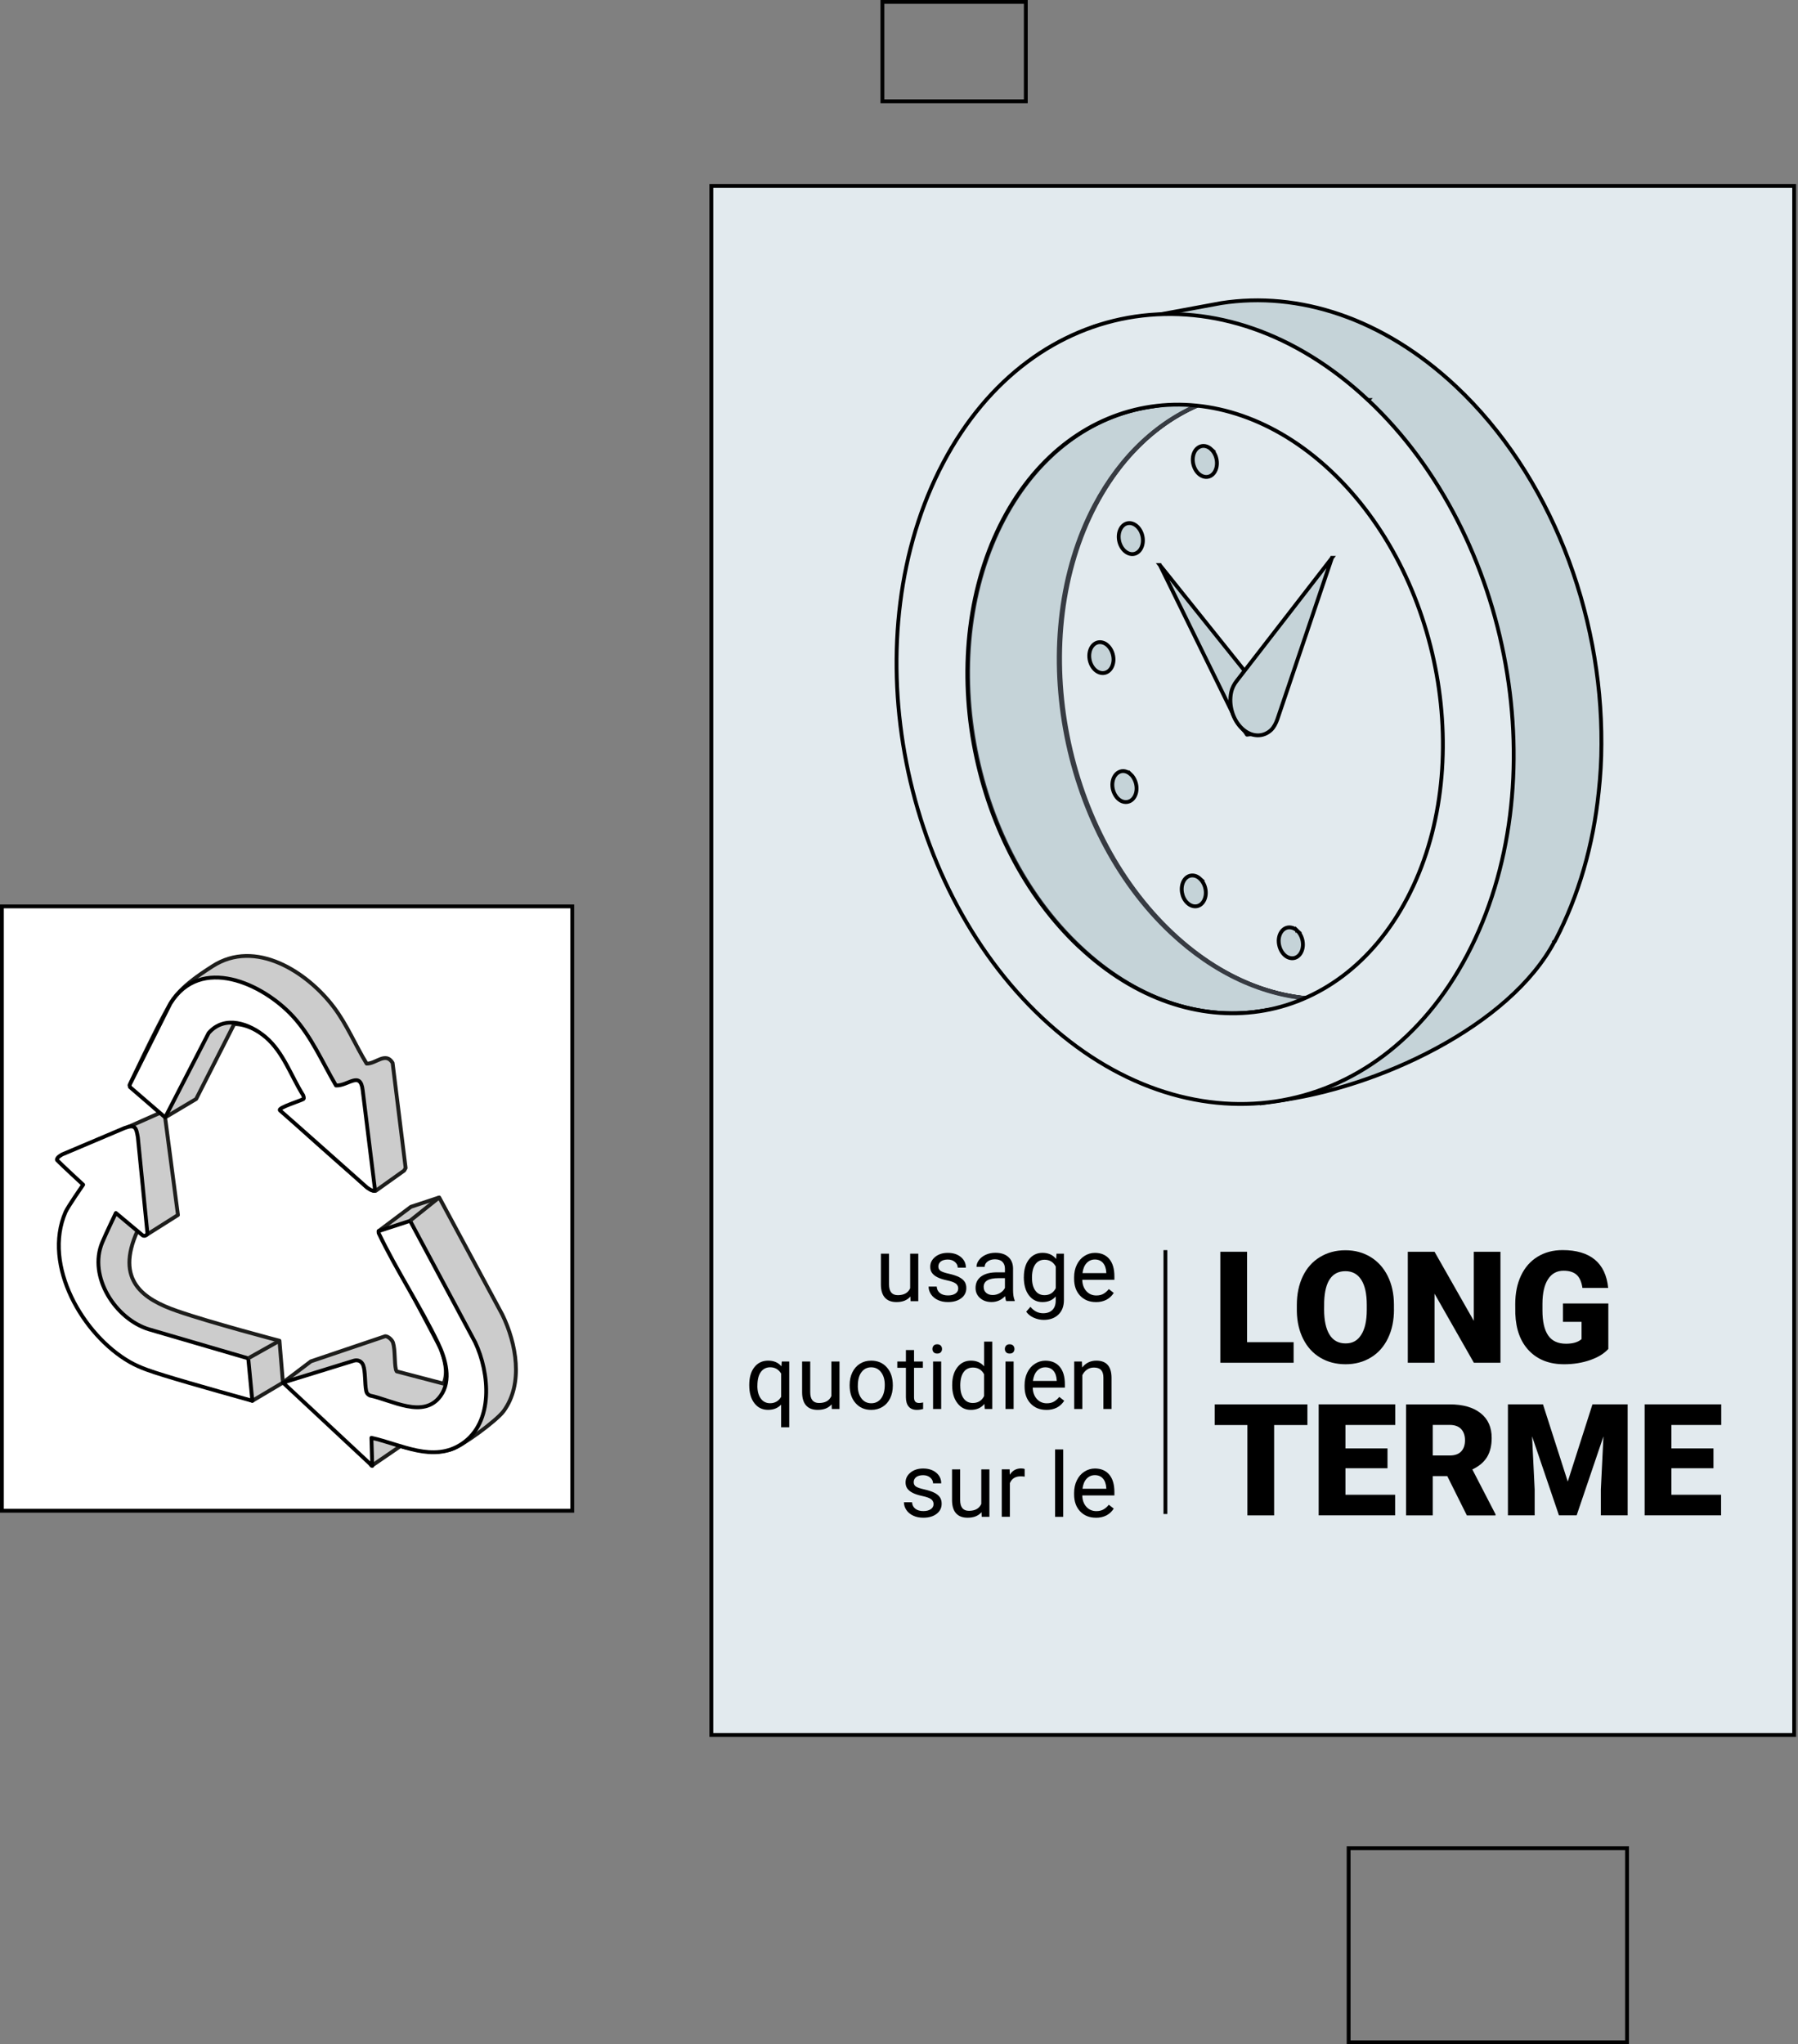 <svg viewBox="0 0 469.41 533.49" version="1.1" xmlns="http://www.w3.org/2000/svg" id="Calque_1">
  
  <rect x="0" y="0" width="469.41" height="533.49" fill="#808080" stroke="none"/>
  
  <defs>
    <style>
      .st0 {
        fill: #e2eaee;
      }

      .st0, .st1, .st2, .st3 {
        stroke: #000;
      }

      .st0, .st2, .st3 {
        stroke-miterlimit: 10;
      }

      .st4, .st1, .st5 {
        stroke-linejoin: round;
      }

      .st4, .st5 {
        stroke: #1d1d1b;
      }

      .st4, .st3 {
        fill: none;
      }

      .st6 {
        fill: #373b42;
      }

      .st1, .st7 {
        fill: #fff;
      }

      .st5 {
        fill: #ccc;
      }

      .st2 {
        fill: #c5d3d8;
      }
    </style>
  </defs>
  <rect height="404.26" width="282.7" y="48.53" x="185.71" class="st0"></rect>
  <g>
    <rect height="157.72" width="148.9" y="236.55" x=".5" class="st7"></rect>
    <path d="M148.9,237.05v156.72H1v-156.72h147.9M149.9,236.05H0v158.72h149.9v-158.72h0Z"></path>
  </g>
  <path d="M424.28,482.85v49.64h-71.69v-49.64h71.69M425.28,481.85h0s-73.69,0-73.69,0v51.64h73.69v-51.64h0Z"></path>
  <path d="M267.31,1v24.94h-36.44V1h36.44M268.31,0h-38.44v26.94h38.44V0h0Z"></path>
  <line y2="395.12" x2="304.26" y1="326.26" x1="304.26" class="st3"></line>
  <g>
    <path d="M237.68,338.36c-.82.97-2.03,1.45-3.63,1.45-1.32,0-2.33-.38-3.02-1.15s-1.04-1.9-1.05-3.41v-8.06h2.12v8c0,1.88.76,2.82,2.29,2.82,1.62,0,2.69-.6,3.23-1.81v-9.01h2.12v12.39h-2.01l-.05-1.23h0Z"></path>
    <path d="M250.17,336.3c0-.57-.22-1.02-.65-1.33-.43-.32-1.18-.59-2.26-.82-1.07-.23-1.92-.5-2.55-.83-.63-.32-1.09-.7-1.4-1.14s-.45-.97-.45-1.58c0-1.02.43-1.87,1.29-2.58.86-.7,1.96-1.05,3.29-1.05,1.4,0,2.54.36,3.42,1.09.87.73,1.31,1.65,1.31,2.78h-2.13c0-.58-.25-1.08-.74-1.5s-1.11-.63-1.86-.63-1.37.17-1.81.5c-.43.34-.65.78-.65,1.32,0,.51.2.9.61,1.16s1.14.51,2.19.74c1.06.24,1.91.52,2.57.85.66.33,1.14.72,1.46,1.18s.47,1.02.47,1.69c0,1.11-.44,1.99-1.33,2.66s-2.03,1-3.45,1c-.99,0-1.87-.17-2.63-.53-.76-.35-1.36-.84-1.79-1.47s-.65-1.31-.65-2.04h2.12c.04.71.32,1.27.85,1.69s1.23.62,2.1.62c.8,0,1.44-.16,1.93-.49.48-.32.73-.76.73-1.3h0Z"></path>
    <path d="M262.7,339.58c-.12-.24-.22-.68-.3-1.31-.98,1.02-2.16,1.53-3.53,1.53-1.22,0-2.22-.34-3.01-1.04-.78-.69-1.17-1.57-1.17-2.63,0-1.29.49-2.29,1.47-3.01.98-.71,2.36-1.07,4.14-1.07h2.06v-.97c0-.74-.22-1.33-.66-1.77s-1.1-.66-1.96-.66c-.76,0-1.39.19-1.9.57-.51.38-.77.84-.77,1.39h-2.13c0-.62.22-1.22.66-1.79.44-.58,1.03-1.03,1.79-1.37s1.58-.5,2.48-.5c1.43,0,2.55.36,3.35,1.07.81.71,1.23,1.7,1.26,2.95v5.7c0,1.14.14,2.04.43,2.71v.18h-2.22v.02ZM259.18,337.97c.66,0,1.29-.17,1.89-.52s1.03-.79,1.29-1.34v-2.54h-1.66c-2.6,0-3.89.76-3.89,2.28,0,.66.22,1.18.66,1.56s1.01.56,1.71.56Z"></path>
    <path d="M267.3,333.28c0-1.93.45-3.47,1.34-4.61.89-1.14,2.08-1.71,3.55-1.71s2.69.53,3.54,1.6l.1-1.37h1.93v12.09c0,1.6-.47,2.87-1.43,3.79-.95.92-2.23,1.39-3.83,1.39-.89,0-1.77-.19-2.62-.57s-1.51-.91-1.96-1.57l1.1-1.27c.91,1.12,2.02,1.68,3.33,1.68,1.03,0,1.83-.29,2.41-.87s.86-1.4.86-2.45v-1.06c-.85.98-2,1.46-3.47,1.46s-2.62-.58-3.52-1.75-1.34-2.76-1.34-4.78h0ZM269.43,333.52c0,1.4.29,2.5.86,3.29.57.8,1.37,1.2,2.4,1.2,1.34,0,2.32-.61,2.94-1.82v-5.66c-.65-1.18-1.62-1.77-2.92-1.77-1.03,0-1.84.4-2.42,1.2-.58.8-.87,1.99-.87,3.56h.01Z"></path>
    <path d="M286.1,339.81c-1.68,0-3.05-.55-4.1-1.65-1.05-1.1-1.58-2.58-1.58-4.42v-.39c0-1.23.24-2.33.71-3.29.47-.97,1.12-1.72,1.97-2.27.84-.54,1.76-.82,2.74-.82,1.61,0,2.86.53,3.76,1.59.89,1.06,1.34,2.58,1.34,4.56v.88h-8.39c.03,1.22.39,2.21,1.07,2.96s1.55,1.13,2.6,1.13c.75,0,1.38-.15,1.9-.46s.97-.71,1.36-1.21l1.29,1.01c-1.04,1.6-2.6,2.39-4.67,2.39h0ZM285.84,328.7c-.85,0-1.57.31-2.15.93s-.94,1.49-1.08,2.62h6.21v-.16c-.06-1.08-.35-1.91-.87-2.5s-1.22-.89-2.11-.89h0Z"></path>
    <path d="M195.61,361.42c0-1.95.45-3.49,1.34-4.62s2.09-1.7,3.59-1.7,2.62.49,3.47,1.48l.09-1.25h1.95v17.15h-2.12v-5.91c-.86.92-1.99,1.37-3.41,1.37-1.5,0-2.69-.58-3.58-1.75-.89-1.16-1.33-2.71-1.33-4.63v-.15h0ZM197.73,361.66c0,1.42.3,2.54.9,3.34.6.81,1.41,1.21,2.42,1.21,1.26,0,2.22-.56,2.89-1.67v-6.07c-.67-1.09-1.63-1.64-2.86-1.64-1.02,0-1.84.41-2.44,1.22s-.9,2.01-.9,3.6h0Z"></path>
    <path d="M217.11,366.5c-.82.97-2.03,1.45-3.63,1.45-1.32,0-2.33-.38-3.02-1.15s-1.04-1.9-1.05-3.41v-8.06h2.12v8c0,1.88.76,2.82,2.29,2.82,1.62,0,2.69-.6,3.23-1.81v-9.01h2.12v12.39h-2.01l-.05-1.23h0Z"></path>
    <path d="M221.82,361.41c0-1.21.24-2.31.72-3.28s1.14-1.72,1.99-2.24c.85-.53,1.82-.79,2.91-.79,1.69,0,3.05.58,4.09,1.75s1.56,2.72,1.56,4.66v.15c0,1.21-.23,2.29-.69,3.25s-1.12,1.7-1.98,2.24c-.86.53-1.84.8-2.96.8-1.68,0-3.04-.58-4.08-1.75s-1.56-2.71-1.56-4.64v-.15h0ZM223.95,361.66c0,1.37.32,2.48.96,3.31s1.49,1.25,2.56,1.25,1.93-.42,2.57-1.27c.63-.84.95-2.02.95-3.54,0-1.36-.32-2.46-.97-3.3-.64-.84-1.5-1.27-2.57-1.27s-1.89.42-2.53,1.25-.96,2.02-.96,3.57h0Z"></path>
    <path d="M238.63,352.33v3h2.31v1.64h-2.31v7.69c0,.5.1.87.31,1.12.21.25.56.37,1.05.37.24,0,.58-.05,1.01-.14v1.71c-.56.15-1.1.23-1.63.23-.95,0-1.66-.29-2.14-.86s-.72-1.39-.72-2.44v-7.68h-2.25v-1.64h2.25v-3h2.12Z"></path>
    <path d="M243.43,352.05c0-.34.11-.63.32-.87s.52-.35.93-.35.73.12.94.35c.21.24.32.53.32.87s-.11.63-.32.86c-.21.23-.53.34-.94.34s-.72-.12-.93-.34c-.21-.23-.32-.52-.32-.86ZM245.72,367.72h-2.12v-12.39h2.12v12.39Z"></path>
    <path d="M248.59,361.42c0-1.9.45-3.43,1.35-4.59.9-1.16,2.08-1.73,3.54-1.73s2.6.5,3.45,1.49v-6.46h2.12v17.59h-1.95l-.1-1.33c-.85,1.04-2.03,1.56-3.54,1.56s-2.6-.59-3.51-1.76c-.9-1.18-1.36-2.71-1.36-4.6v-.16h0ZM250.71,361.66c0,1.41.29,2.5.87,3.3s1.38,1.19,2.4,1.19c1.34,0,2.33-.6,2.94-1.81v-5.69c-.63-1.17-1.61-1.75-2.92-1.75-1.04,0-1.85.4-2.43,1.2s-.87,1.99-.87,3.56h.01Z"></path>
    <path d="M262.34,352.05c0-.34.11-.63.32-.87.21-.24.52-.35.93-.35s.73.12.94.35c.21.24.32.53.32.87s-.11.63-.32.86c-.21.23-.53.34-.94.34s-.72-.12-.93-.34c-.21-.23-.32-.52-.32-.86ZM264.63,367.72h-2.12v-12.39h2.12v12.39Z"></path>
    <path d="M273.17,367.95c-1.68,0-3.05-.55-4.1-1.65-1.05-1.1-1.58-2.58-1.58-4.42v-.39c0-1.23.24-2.33.71-3.29.47-.97,1.12-1.72,1.97-2.27.84-.54,1.76-.82,2.74-.82,1.61,0,2.86.53,3.76,1.59.89,1.06,1.34,2.58,1.34,4.56v.88h-8.39c.03,1.22.39,2.21,1.07,2.96s1.55,1.13,2.6,1.13c.75,0,1.38-.15,1.9-.46s.97-.71,1.36-1.21l1.29,1.01c-1.04,1.6-2.6,2.39-4.67,2.39h0ZM272.9,356.84c-.85,0-1.57.31-2.15.93s-.94,1.49-1.08,2.62h6.21v-.16c-.06-1.08-.35-1.91-.87-2.5s-1.22-.89-2.11-.89h0Z"></path>
    <path d="M282.45,355.33l.07,1.56c.95-1.19,2.18-1.79,3.71-1.79,2.62,0,3.94,1.48,3.96,4.43v8.19h-2.12v-8.2c0-.89-.21-1.55-.61-1.98-.4-.43-1.02-.64-1.87-.64-.69,0-1.29.18-1.81.55s-.92.85-1.21,1.44v8.83h-2.12v-12.39h2,0Z"></path>
    <path d="M243.73,392.58c0-.57-.22-1.02-.65-1.33-.43-.32-1.18-.59-2.26-.82-1.07-.23-1.92-.5-2.55-.83-.63-.32-1.09-.7-1.4-1.14s-.45-.97-.45-1.58c0-1.02.43-1.87,1.29-2.58.86-.7,1.96-1.05,3.29-1.05,1.4,0,2.54.36,3.42,1.09.87.73,1.31,1.65,1.31,2.78h-2.13c0-.58-.25-1.08-.74-1.5s-1.11-.63-1.86-.63-1.37.17-1.81.5c-.43.34-.65.78-.65,1.32,0,.51.2.9.61,1.16s1.14.51,2.19.74c1.06.24,1.91.52,2.57.85.66.33,1.14.72,1.46,1.18s.47,1.02.47,1.69c0,1.11-.44,1.99-1.33,2.66s-2.03,1-3.45,1c-.99,0-1.87-.17-2.63-.53-.76-.35-1.36-.84-1.79-1.47s-.65-1.31-.65-2.04h2.12c.04.71.32,1.27.85,1.69s1.23.62,2.1.62c.8,0,1.44-.16,1.93-.49.48-.32.73-.76.73-1.3h0Z"></path>
    <path d="M256.25,394.64c-.82.97-2.03,1.45-3.63,1.45-1.32,0-2.33-.38-3.02-1.15s-1.04-1.9-1.05-3.41v-8.06h2.12v8c0,1.88.76,2.82,2.29,2.82,1.62,0,2.69-.6,3.23-1.81v-9.01h2.12v12.39h-2.01l-.05-1.23h0Z"></path>
    <path d="M267.52,385.37c-.32-.05-.67-.08-1.04-.08-1.39,0-2.33.59-2.83,1.77v8.79h-2.12v-12.39h2.06l.03,1.43c.69-1.11,1.68-1.66,2.95-1.66.41,0,.73.05.94.16v1.97h0Z"></path>
    <path d="M277.57,395.86h-2.12v-17.59h2.12v17.59Z"></path>
    <path d="M286.1,396.09c-1.68,0-3.05-.55-4.1-1.65-1.05-1.1-1.58-2.58-1.58-4.42v-.39c0-1.23.24-2.33.71-3.29.47-.97,1.12-1.72,1.97-2.27.84-.54,1.76-.82,2.74-.82,1.61,0,2.86.53,3.76,1.59.89,1.06,1.34,2.58,1.34,4.56v.88h-8.39c.03,1.22.39,2.21,1.07,2.96s1.55,1.13,2.6,1.13c.75,0,1.38-.15,1.9-.46s.97-.71,1.36-1.21l1.29,1.01c-1.04,1.6-2.6,2.39-4.67,2.39h0ZM285.84,384.98c-.85,0-1.57.31-2.15.93s-.94,1.49-1.08,2.62h6.21v-.16c-.06-1.08-.35-1.91-.87-2.5s-1.22-.89-2.11-.89h0Z"></path>
  </g>
  <g>
    <path d="M325.57,350.28h12.16v5.37h-19.14v-28.97h6.98v23.6h0Z"></path>
    <path d="M363.93,341.76c0,2.83-.52,5.33-1.57,7.5-1.05,2.18-2.54,3.85-4.47,5.02-1.93,1.17-4.13,1.76-6.6,1.76s-4.66-.57-6.57-1.7-3.4-2.75-4.47-4.86-1.63-4.53-1.68-7.26v-1.63c0-2.84.52-5.34,1.56-7.51s2.53-3.84,4.48-5.02c1.94-1.18,4.15-1.77,6.63-1.77s4.64.58,6.57,1.75c1.92,1.17,3.42,2.83,4.49,4.98,1.07,2.16,1.61,4.63,1.62,7.41v1.33h.01ZM356.83,340.55c0-2.88-.48-5.06-1.44-6.56s-2.34-2.24-4.13-2.24c-3.5,0-5.35,2.63-5.55,7.88l-.02,2.13c0,2.84.47,5.02,1.41,6.55s2.34,2.29,4.2,2.29,3.12-.75,4.08-2.25,1.44-3.65,1.45-6.47v-1.33h0Z"></path>
    <path d="M391.73,355.65h-6.94l-10.27-18.03v18.03h-6.98v-28.97h6.98l10.25,18.03v-18.03h6.96v28.97Z"></path>
    <path d="M419.86,352.07c-1.07,1.19-2.65,2.16-4.72,2.88s-4.34,1.09-6.8,1.09c-3.79,0-6.83-1.16-9.09-3.48-2.27-2.32-3.48-5.55-3.64-9.69l-.02-2.51c0-2.85.5-5.34,1.51-7.47s2.45-3.77,4.33-4.92c1.88-1.15,4.05-1.72,6.52-1.72,3.61,0,6.41.83,8.41,2.48,2,1.65,3.16,4.12,3.49,7.39h-6.72c-.24-1.62-.76-2.77-1.55-3.46-.8-.69-1.92-1.03-3.38-1.03-1.75,0-3.1.74-4.06,2.23s-1.44,3.61-1.45,6.37v1.75c0,2.89.49,5.06,1.48,6.52.99,1.45,2.54,2.18,4.67,2.18,1.82,0,3.17-.4,4.06-1.21v-4.5h-4.85v-4.79h11.84v11.9h-.03Z"></path>
    <path d="M341.33,371.9h-8.69v23.58h-6.98v-23.58h-8.54v-5.39h24.21v5.39h0Z"></path>
    <path d="M362.24,383.18h-10.98v6.92h12.97v5.37h-19.96v-28.97h20v5.39h-13.01v6.11h10.98v5.17h0Z"></path>
    <path d="M377.84,385.23h-3.78v10.25h-6.98v-28.97h11.4c3.44,0,6.12.76,8.06,2.29,1.94,1.52,2.9,3.68,2.9,6.46,0,2.01-.41,3.68-1.22,5.01-.82,1.33-2.09,2.4-3.83,3.22l6.05,11.7v.3h-7.48l-5.11-10.25h0ZM374.06,379.85h4.42c1.33,0,2.32-.35,2.99-1.05s1-1.67,1-2.92-.34-2.23-1.01-2.94c-.68-.71-1.67-1.07-2.98-1.07h-4.42v7.98h0Z"></path>
    <path d="M402.83,366.5l6.47,20.16,6.45-20.16h9.19v28.97h-7v-6.76l.68-13.85-7,20.61h-4.62l-7.02-20.63.68,13.87v6.76h-6.98v-28.97h9.17-.02Z"></path>
    <path d="M447.34,383.18h-10.98v6.92h12.97v5.37h-19.96v-28.97h20v5.39h-13.01v6.11h10.98v5.17h0Z"></path>
  </g>
  <g>
    <path d="M73.9,289.2c-.05-.37,6.58,1.34,6.82,1.1.95-.96.66-1.36,1.77-2.28.42-.39-3.94-3.57-4.11-4.01-1.09-2.78-5.14-9.62-7.16-11.79-2.42-2.6-6.5-5.01-10.09-4.95l-9.92,19.54-8.1,4.82,3.35,25.46-8.23,5.2s-1.85-1.39-2.35-1.03c-5.89,12.97,1.62,17.84,10.36,20.88s26.72,7.76,26.72,7.76l.91,10.92,7.3-5.54,19.41-6.56c.77,0,1.81.98,2.03,1.69.6,1.97.31,5,.76,7.07.04.16.2.42.2.42l12.23,3.2c1.25-2.97.27-6.4-.8-9.27l-16.15-30.55,8.43-6.33,7.39-2.44,16.48,30.59c3.64,7.47,5.59,18.01.32,25.19-1.82,2.47-10.69,9-13.57,9.92-4.43,1.41-9.02.31-13.36-.8l-7.48,5.12c-.65.04-4.06-11.44-4.58-11.82-5.96-4.4-7.64-1.23-13.28-6.22-1.31-1.16-5.34-3.65-5.34-3.65l-8,4.75-26.04-10.67c-14.31-4.69-23.13-20.1-20.43-35.23.72-4.04,3.38-6.85,4.86-10.64,0-.35-1.85-2.3-2.14-2.58-1.01-.97-3.11-2.24-3.75-3.28-.25-.41-1.38,0-1.43-.31-.03-.34,16.73-8.85,16.73-8.85l8.11-3.59-3.54-3.19-4.34-3.92.17-.65s6.51-13.97,10.24-20.46c2.5-4.35,7-7.36,11.17-10.05,11.22-7.25,24.72,1.48,31.68,10.69,3.42,4.52,5.62,9.9,8.57,14.72,2.44.07,4.95-3.17,6.78-.19l3.4,27.43-.38.67-7.47,5.32c-1.26.23-4.09-2.67-5.12-3.56-6.36-5.44-12.68-11.11-18.79-16.75l-.26-1.08" class="st5"></path>
    <g>
      <path d="M14.88,302.74c-.22-.66,1.41-1.48,1.41-1.48l16.21-6.86c2.75-1.03,3.06-.23,3.5,2.47l2.48,24.91c-.07.59-.7.94-1.23.63l-7-5.85s-2.57,5.33-3.55,7.68c-3.75,8.92,3.47,20.04,12.2,22.69l25.91,7.57,1.07,11.08s-16.23-4.49-23.12-6.65c-3.04-.95-6.1-1.89-8.88-3.48-12.25-7.01-22.82-25.22-16.77-39.14.59-1.35,4.6-7.13,4.6-7.13,0,0-5.52-5.08-6.82-6.42v-.02h0Z" class="st1"></path>
      <path d="M73.09,289.77c-.78-.66,6.12-2.71,6.2-3.02.06-.26-.02-.63-.13-.89-3.17-5.03-5.16-11.2-9.77-15.15-4.17-3.57-10.72-5.94-14.92-1.11l-11.35,22.02-9.19-7.92-.11-.52,10.67-21.28c7.85-12.69,24.07-5.26,32,3.36,4.85,5.27,7.64,11.92,11.23,18.03,3.16.14,6.39-3.92,6.97,1.26.1.88,3.11,25.13,3.11,25.13.33,1.82-.98.92-1.95.28,0,0-20.88-18.58-22.77-20.18h0Z" class="st1"></path>
      <path d="M107.06,318.59l17,31.73c3.78,8,4.91,20.84-3.41,26.45-7.53,5.07-15.92.17-23.68-1.53l.22,7.33-23.31-21.74,18.51-5.72c1.07-.31,2.03.15,2.43,1.18.6,1.56.41,4.82.77,6.65.13.66.39.98,1,1.27,5.71,1.16,13.97,6.2,18.41.11,2.94-4.03,1.34-9.68-.63-13.76-4.67-9.7-10.87-19.02-15.52-28.77v-.5l8.23-2.68s-.02-.02-.02-.02Z" class="st1"></path>
    </g>
  </g>
  <line y2="318.59" x2="107.06" y1="312.5" x1="114.67" class="st4"></line>
  <line y2="354.49" x2="64.8" y1="349.91" x1="72.96" class="st4"></line>
  <path d="M41.18,290.09" class="st4"></path>
  <path d="M35.08,294.21" class="st4"></path>
  <g>
    <path d="M391.36,230.79c-18.09,34.31-56.4,39.99-85.49,12.68-29.14-27.32-38.05-77.3-19.96-111.62,18.09-34.31,56.41-40.01,85.52-12.68,29.09,27.3,38.01,77.29,19.91,111.61h.02Z" class="st0"></path>
    <path d="M405.91,245.59c-11.67,22.17-46.32,38.52-73.16,41.8l-2.65.41c1.8-2.18,28.96-14.41,40.66-36.54,6.63-12.55,10.48-26.73,11.71-41.43.35-4.14.5-8.29.42-12.5-.46-33.64-13.91-68.21-37.97-90.83-19.02-17.87-56.88-22.38-59.37-21.25l33.28-6.15c20.17-3.13,42.22,3.87,61.25,21.71,24.7,23.19,38.18,58.94,38.01,93.35,0,4.19-.26,8.38-.71,12.52-1.42,13.81-5.2,27.08-11.43,38.93h-.01l-.03-.02Z" class="st2"></path>
    <g>
      <path d="M313.31,229.35c1.48,1.4,1.94,3.92,1.03,5.66-.92,1.76-2.86,2.04-4.35.64-1.48-1.38-1.91-3.91-1-5.66.91-1.74,2.85-2.02,4.33-.64h-.01,0Z" class="st2"></path>
      <path d="M338.68,242.89c.92.87,1.52,2.27,1.48,3.75-.07,2.21-1.52,3.72-3.25,3.4-.59-.1-1.13-.4-1.58-.83-.92-.87-1.51-2.28-1.5-3.76.07-2.21,1.52-3.72,3.28-3.38.59.1,1.13.4,1.58.83h-.01Z" class="st2"></path>
      <path d="M316.23,117.27c.45.42.84.99,1.11,1.66.81,2.1.25,4.44-1.3,5.27-1.03.55-2.22.26-3.15-.61-.45-.42-.84-1.01-1.11-1.69-.83-2.08-.26-4.42,1.29-5.24,1.03-.55,2.24-.27,3.17.6h-.01Z" class="st2"></path>
      <path d="M296.89,137.4c1.48,1.4,1.94,3.92,1.02,5.68s-2.86,2.04-4.35.64c-1.48-1.4-1.94-3.92-1.02-5.68s2.86-2.04,4.35-.64Z" class="st2"></path>
      <path d="M289.2,168.47c.93.87,1.54,2.29,1.51,3.75-.07,2.21-1.52,3.72-3.29,3.4-.57-.11-1.1-.4-1.55-.82-.93-.87-1.54-2.29-1.49-3.78.07-2.21,1.52-3.72,3.28-3.38.57.11,1.1.4,1.54.83h0Z" class="st2"></path>
      <path d="M295.23,202.1c.45.42.84,1.01,1.12,1.7.83,2.08.26,4.42-1.29,5.24-1.05.55-2.24.27-3.16-.59-.45-.42-.84-1.01-1.12-1.7-.83-2.08-.24-4.4,1.3-5.23,1.03-.55,2.21-.28,3.14.59h.01Z" class="st2"></path>
    </g>
    <path d="M353.05,260.18l-24,3.72c-15.58,2.42-32.56-2.98-47.16-16.71-29.14-27.32-38.08-77.31-19.96-111.68,8.98-17.01,22.93-26.97,38.32-29.37l23.99-3.7c-15.33,2.38-29.31,12.35-38.32,29.37-18.1,34.34-9.11,84.34,19.98,111.65,14.64,13.74,31.59,19.13,47.16,16.71h-.01Z" class="st2"></path>
    <path d="M308.65,263.31c-9.61-2.53-18.92-7.86-27.31-15.76-29.22-27.41-38.23-77.73-20.06-112.2,8.79-16.64,22.59-27.19,38.85-29.72l23.99-3.7c.37-.06.73.13.78.42s-.21.57-.6.62h0c-15.75,2.44-29.15,12.75-37.76,29.01-17.98,34.11-9.05,83.96,19.89,111.13,13.99,13.15,30.52,19.02,46.51,16.55h0c.39-.06.73.13.78.42s-.21.57-.6.62h0l-23.99,3.73c-6.83,1.06-13.73.66-20.49-1.12v-.02.02ZM314.37,104.51l-14.05,2.17c-15.75,2.45-29.16,12.75-37.76,29.01-18,34.14-9.07,84.01,19.88,111.16,13.97,13.15,30.49,19.03,46.51,16.55l14.06-2.18c-13.2-.71-26.27-6.69-37.66-17.39-29.22-27.42-38.22-77.74-20.07-112.18,6.98-13.2,17.11-22.57,29.11-27.14h-.02Z" class="st6"></path>
    <path d="M357.18,104.41c37.76,35.44,49.34,100.29,25.87,144.8-23.5,44.56-73.15,51.92-110.93,16.48-37.8-35.48-49.4-100.31-25.9-144.87,23.47-44.49,73.13-51.89,110.94-16.41h.02ZM281.88,247.19c29.07,27.28,67.37,21.64,85.48-12.71,18.07-34.27,9.13-84.3-19.94-111.59-29.11-27.32-67.43-21.63-85.51,12.64-18.12,34.36-9.15,84.35,19.95,111.67" class="st0"></path>
    <path d="M347.74,145.58l-14.24,42.1c-.39,1.09-.89,2.1-1.64,2.82-2.07,1.96-5.15,1.92-7.6-.39-2.45-2.3-3.52-6.15-2.83-9.41.25-1.18.78-2.17,1.44-3l24.88-32.12h-.01Z" class="st7"></path>
    <path d="M302.81,147.47l24.79,30.93c.72.93,1.27,1.87,1.37,2.75.25,2.42,2.97,10.67-1.01,10.48-3.98-.2-1.21,1.01-3.7-1.52-.91-.92-2.22-3.16-2.5-4.07l-18.94-38.57h0Z" class="st2"></path>
    <path d="M347.74,145.58l-14.24,42.1c-.39,1.09-.89,2.1-1.64,2.82-2.07,1.96-5.15,1.92-7.6-.39-2.45-2.3-3.52-6.15-2.83-9.41.25-1.18.78-2.17,1.44-3l24.88-32.12h-.01Z" class="st2"></path>
  </g>
</svg>